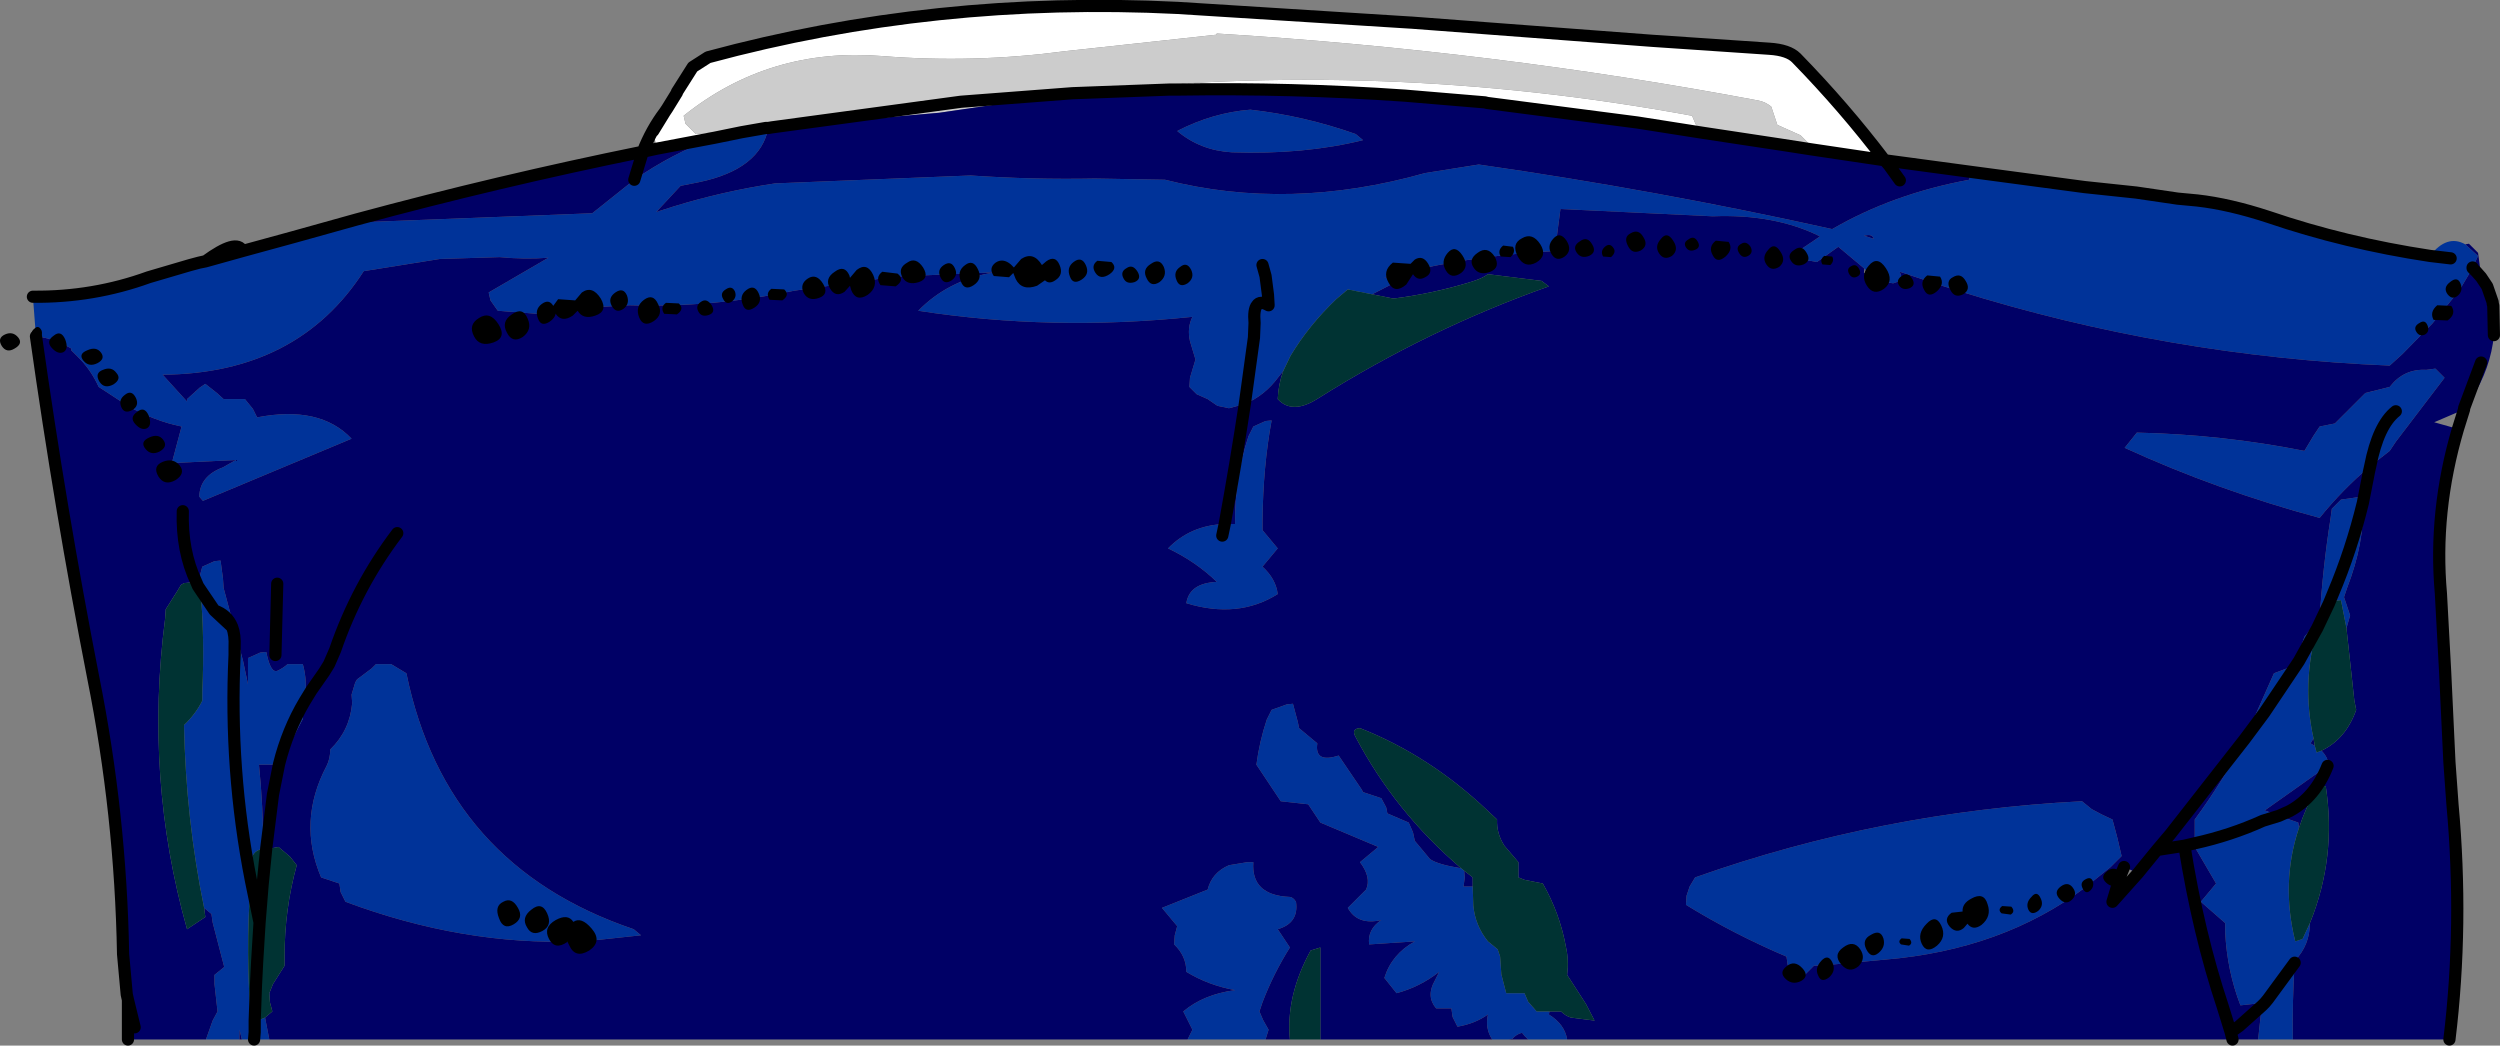 <?xml version="1.0" encoding="UTF-8" standalone="no"?>
<svg xmlns:xlink="http://www.w3.org/1999/xlink" height="85.8px" width="205.15px" xmlns="http://www.w3.org/2000/svg">
  <rect width="100%" height="100%" fill="#808080" stroke="none"/>
  <g transform="matrix(1.0, 0.0, 0.0, 1.0, 102.6, 94.3)">
    <path d="M59.1 -80.2 L68.45 -78.95 72.7 -78.5 76.1 -78.0 77.7 -77.85 Q80.35 -77.55 83.55 -76.5 89.85 -74.35 96.8 -73.3 98.2 -75.1 99.7 -74.25 L100.75 -73.3 100.3 -72.35 100.3 -72.3 99.2 -70.45 97.0 -67.75 94.55 -65.25 93.5 -64.3 Q75.3 -65.05 58.05 -70.45 L56.6 -70.9 53.3 -72.0 53.5 -71.35 53.5 -71.3 52.75 -71.05 51.25 -71.3 50.8 -71.8 50.4 -72.25 48.25 -74.05 46.5 -72.8 45.4 -73.0 45.35 -73.05 44.75 -73.55 46.75 -74.9 Q43.05 -76.75 37.95 -76.55 L25.45 -77.15 25.0 -73.7 Q17.45 -73.3 11.0 -71.5 L11.2 -71.5 11.75 -71.05 10.0 -70.15 9.0 -70.35 8.0 -70.55 7.05 -69.75 Q4.8 -67.6 3.3 -65.1 L2.7 -63.85 2.3 -63.35 Q1.2 -61.85 -0.45 -61.15 L0.3 -66.6 0.35 -67.8 Q0.25 -68.9 0.55 -69.25 0.8 -69.65 1.5 -69.25 L1.45 -70.1 1.25 -71.65 1.0 -72.55 1.25 -71.65 1.45 -70.1 1.5 -69.25 Q0.8 -69.65 0.55 -69.25 0.25 -68.9 0.35 -67.8 L0.3 -66.6 -0.45 -61.15 -1.75 -60.8 -2.7 -61.0 -3.5 -61.55 -4.4 -61.95 -5.0 -62.55 -4.95 -63.3 -4.5 -64.8 -4.95 -66.3 Q-5.2 -67.4 -4.75 -68.3 -16.3 -67.1 -27.25 -68.8 -24.85 -71.25 -21.3 -71.9 L-21.05 -71.95 -29.15 -71.6 -37.4 -70.45 Q-44.1 -69.05 -50.95 -69.25 L-55.45 -69.0 -57.9 -68.5 -61.75 -68.8 -62.35 -69.65 -62.5 -70.3 -57.6 -73.15 Q-59.5 -73.0 -61.6 -73.2 L-66.5 -73.05 -72.75 -72.05 Q-78.15 -63.65 -89.25 -63.55 L-87.25 -61.35 -87.25 -61.55 -86.2 -62.5 -85.75 -62.8 -84.8 -62.05 -84.25 -61.55 -82.5 -61.55 -81.85 -60.75 -81.5 -60.05 Q-76.35 -61.05 -73.75 -58.3 L-85.95 -53.2 -86.25 -53.55 Q-86.2 -55.25 -84.3 -55.95 L-83.25 -56.55 -88.5 -56.3 -87.7 -59.3 Q-89.9 -59.75 -92.05 -60.95 L-94.5 -62.55 Q-95.1 -63.85 -96.0 -64.8 L-96.75 -65.55 -96.75 -65.7 Q-98.2 -66.55 -99.65 -66.7 L-99.9 -69.95 Q-94.95 -69.9 -90.4 -71.55 L-87.0 -72.55 -86.25 -72.75 -85.8 -72.85 -85.75 -72.85 -82.7 -73.7 -78.5 -74.85 -73.3 -76.3 -73.25 -76.05 -54.0 -76.8 -50.55 -79.55 Q-47.45 -81.7 -43.95 -83.0 L-41.75 -83.45 -39.75 -83.8 -39.55 -83.8 -39.75 -83.8 -41.75 -83.45 -43.95 -83.0 -42.35 -83.6 -39.55 -83.85 -39.55 -83.8 Q-40.2 -80.4 -45.25 -79.35 L-46.75 -79.05 -48.75 -76.9 -47.35 -77.35 Q-43.3 -78.6 -39.0 -79.25 L-22.95 -79.9 Q-17.9 -79.55 -12.75 -79.65 L-7.0 -79.55 Q3.2 -76.95 14.35 -80.1 L18.75 -80.8 Q33.35 -78.7 47.75 -75.5 52.75 -78.4 59.0 -79.55 L59.1 -80.2 M85.55 -9.0 L82.7 -9.0 83.0 -11.75 83.05 -12.0 81.25 -11.8 Q80.15 -14.65 80.0 -17.8 L80.0 -18.55 78.0 -20.3 79.25 -21.8 77.5 -24.8 77.5 -25.1 77.5 -26.3 77.5 -27.05 Q79.85 -30.25 81.6 -33.65 L84.0 -39.05 85.85 -39.75 86.0 -39.8 86.05 -40.05 86.25 -41.3 86.5 -42.05 87.75 -43.55 Q88.0 -47.7 88.65 -51.8 L88.75 -52.55 89.5 -53.3 91.25 -53.55 91.3 -53.05 Q91.45 -49.8 90.0 -46.05 L89.75 -45.3 90.0 -44.55 90.25 -43.8 89.95 -42.75 89.5 -45.05 89.0 -45.0 88.5 -44.75 88.85 -45.6 Q90.35 -49.15 91.3 -53.05 90.35 -49.15 88.85 -45.6 L88.5 -44.75 88.0 -44.55 87.85 -43.85 87.75 -43.55 87.55 -42.75 Q86.25 -38.2 87.25 -33.7 L87.0 -33.3 87.35 -33.1 87.5 -32.55 87.9 -32.7 Q88.4 -32.2 88.5 -31.55 L88.4 -31.45 83.25 -27.8 84.4 -27.35 86.0 -26.8 86.05 -26.35 Q84.55 -21.85 85.75 -17.05 L86.35 -17.25 86.95 -18.55 Q86.95 -16.75 85.7 -15.45 L85.7 -15.3 Q85.5 -12.15 85.55 -9.0 M26.0 -9.0 L22.8 -9.0 22.5 -9.3 22.3 -9.55 Q21.85 -9.45 21.5 -9.05 L21.15 -9.0 19.85 -9.0 Q19.25 -9.9 19.5 -11.05 18.45 -10.3 17.0 -10.05 L16.6 -10.85 16.5 -11.55 15.25 -11.55 Q14.4 -12.55 15.15 -13.85 L15.5 -14.55 Q13.9 -13.3 12.0 -12.8 L11.0 -14.05 Q11.6 -16.0 13.5 -17.05 L9.75 -16.8 Q9.6 -18.05 10.75 -18.8 8.8 -18.35 8.0 -19.8 L9.5 -21.3 Q9.95 -22.3 9.0 -23.55 L10.5 -24.8 5.75 -26.8 4.75 -28.3 2.5 -28.55 0.5 -31.55 Q0.75 -33.45 1.35 -35.25 L1.75 -36.05 3.0 -36.5 3.5 -36.55 3.9 -35.05 4.0 -34.55 5.5 -33.3 Q5.25 -31.65 7.25 -32.3 L9.15 -29.5 9.25 -29.3 10.75 -28.8 11.15 -28.05 11.25 -27.55 13.0 -26.8 13.35 -26.0 13.5 -25.3 14.75 -23.8 Q15.4 -23.35 17.3 -23.05 L17.55 -22.85 17.6 -22.3 17.5 -21.55 18.25 -21.55 18.3 -20.0 Q18.45 -18.35 19.5 -17.05 L20.3 -16.4 20.5 -15.8 20.6 -14.35 21.0 -12.8 22.0 -12.8 22.5 -12.8 22.8 -12.1 23.5 -11.3 24.55 -11.3 24.5 -11.05 Q25.8 -10.25 26.0 -9.0 M1.25 -9.0 L-5.15 -9.0 -4.75 -9.8 -5.5 -11.3 Q-3.85 -12.7 -1.25 -13.05 -3.45 -13.45 -5.25 -14.55 -5.25 -15.85 -6.25 -16.8 L-6.2 -17.55 -6.0 -18.3 -7.25 -19.8 -3.5 -21.3 Q-3.15 -22.7 -1.75 -23.3 L-0.25 -23.55 0.25 -23.55 Q0.05 -20.85 3.2 -20.7 3.5 -20.7 3.75 -20.3 4.0 -18.55 2.25 -18.05 L3.25 -16.55 Q1.9 -14.4 1.0 -12.05 L0.75 -11.3 1.05 -10.6 1.5 -9.8 1.25 -9.0 M-80.5 -9.0 L-81.75 -9.0 -82.75 -9.0 -82.95 -9.8 -82.95 -9.0 -85.7 -9.0 -85.15 -10.55 -84.75 -11.3 -85.0 -13.55 -85.0 -14.3 -84.2 -14.95 -85.15 -18.6 -85.25 -19.3 -85.85 -19.8 Q-87.35 -27.1 -87.5 -34.8 -86.55 -35.7 -86.0 -36.8 L-86.0 -37.55 Q-85.8 -41.95 -86.15 -45.9 L-86.25 -46.55 -86.2 -47.05 -86.0 -47.8 -85.0 -48.25 -84.5 -48.3 -84.3 -46.8 -84.25 -46.05 -82.65 -40.05 -82.25 -38.15 -82.25 -39.55 -82.25 -40.3 -81.25 -40.75 -80.75 -40.8 Q-80.4 -39.05 -79.85 -39.25 -79.4 -39.45 -79.0 -39.8 L-77.75 -39.8 Q-77.35 -38.4 -77.6 -36.75 -79.0 -34.4 -79.7 -31.6 -79.0 -34.4 -77.6 -36.75 L-77.8 -36.0 -77.75 -35.3 -79.7 -31.6 -79.75 -31.55 -81.35 -31.55 Q-81.0 -28.15 -81.0 -24.65 -82.05 -24.5 -82.0 -23.3 L-82.0 -22.0 Q-83.8 -31.15 -83.35 -40.55 L-83.35 -41.2 Q-83.3 -42.2 -83.55 -42.85 L-85.0 -44.2 -86.15 -45.9 -85.0 -44.2 -83.55 -42.85 Q-83.3 -42.2 -83.35 -41.2 L-83.35 -40.55 Q-83.8 -31.15 -82.0 -22.0 L-82.05 -21.8 Q-82.45 -15.95 -82.0 -10.55 L-81.7 -10.55 -81.7 -10.5 -81.7 -9.6 -81.75 -9.0 -81.7 -9.6 -81.7 -10.5 -81.7 -10.55 Q-81.25 -10.6 -80.85 -10.8 L-80.5 -9.0 M50.55 -74.9 L51.15 -74.7 Q51.05 -75.15 50.35 -74.95 L50.55 -74.9 M-2.1 -51.3 L-1.25 -51.3 Q-1.3 -55.05 -0.15 -58.5 L0.25 -59.3 1.25 -59.75 1.75 -59.8 Q1.05 -56.05 1.0 -51.55 L1.0 -50.8 2.25 -49.3 1.0 -47.8 Q2.1 -46.8 2.25 -45.55 -1.0 -43.5 -5.25 -44.8 -5.0 -46.45 -2.75 -46.55 -4.45 -48.2 -6.75 -49.3 -4.9 -51.2 -2.1 -51.3 L-2.3 -50.35 -2.1 -51.3 M91.9 -56.05 Q89.6 -54.1 87.75 -51.8 79.4 -54.05 71.75 -57.55 L72.75 -58.8 Q79.7 -58.65 86.5 -57.3 L87.25 -58.55 87.75 -59.3 89.0 -59.55 90.75 -61.3 91.5 -62.05 93.5 -62.55 Q94.65 -64.05 96.5 -63.95 L97.25 -64.05 98.0 -63.3 94.0 -58.05 93.5 -57.3 91.9 -56.05 Q92.55 -59.4 94.0 -60.55 92.55 -59.4 91.9 -56.05 M8.65 -83.3 L9.25 -82.8 Q4.4 -81.6 -1.5 -81.8 -4.1 -81.95 -6.0 -83.55 -3.1 -85.05 0.0 -85.3 4.4 -84.8 8.65 -83.3 M36.5 -22.3 Q51.75 -27.7 68.25 -28.55 L69.05 -27.9 Q69.85 -27.45 70.75 -27.05 L71.15 -25.55 71.5 -24.05 70.6 -23.15 68.55 -21.5 Q61.7 -16.35 52.05 -15.55 L47.25 -15.1 46.25 -15.05 45.9 -14.7 45.5 -14.3 44.9 -14.4 44.7 -14.45 44.6 -14.5 44.1 -15.1 44.0 -15.8 Q39.65 -17.65 35.75 -20.05 L35.8 -20.8 36.05 -21.55 36.5 -22.3 M98.5 -73.1 L96.8 -73.3 98.5 -73.1 M87.55 -42.75 L86.05 -40.05 87.55 -42.75 M84.4 -27.35 L83.1 -26.95 Q80.45 -25.75 77.5 -25.1 80.45 -25.75 83.1 -26.95 L84.4 -27.35 M81.6 -33.65 L83.2 -35.8 85.85 -39.75 83.2 -35.8 81.6 -33.65 M85.7 -15.3 L83.5 -12.3 83.25 -12.0 83.0 -11.75 83.25 -12.0 83.5 -12.3 85.7 -15.3 M-85.0 -44.2 Q-83.95 -43.85 -83.55 -42.85 -83.95 -43.85 -85.0 -44.2 M-7.0 -71.65 L-15.65 -71.95 -7.0 -71.65 M-69.25 -39.05 Q-66.0 -23.25 -50.6 -18.05 L-50.0 -17.55 -54.65 -17.05 -55.25 -17.05 Q-64.6 -16.7 -74.25 -20.3 L-74.65 -21.1 -74.75 -21.8 -76.25 -22.3 Q-78.2 -26.9 -75.8 -31.45 -75.5 -32.05 -75.5 -32.8 -73.9 -34.35 -73.7 -36.6 L-73.75 -37.3 -73.45 -38.3 -73.3 -38.55 -72.1 -39.45 -71.75 -39.8 -71.0 -39.8 -70.5 -39.8 -69.25 -39.05" fill="#003399" fill-rule="evenodd" stroke="none"/>
    <path d="M-48.05 -85.1 L-47.85 -85.4 -47.05 -86.7 -47.05 -86.75 -45.75 -88.8 -44.5 -89.6 Q-25.85 -94.65 -5.95 -93.65 L13.1 -92.45 13.15 -92.45 33.0 -90.95 42.6 -90.3 Q44.15 -90.2 44.8 -89.55 48.75 -85.5 52.05 -81.15 L46.0 -82.05 45.85 -82.5 45.15 -83.2 43.25 -84.05 43.0 -84.8 42.75 -85.55 Q42.25 -85.95 41.7 -86.05 20.0 -90.15 -2.75 -91.55 L-2.8 -91.45 -15.2 -90.1 Q-22.7 -89.1 -30.2 -89.7 -39.45 -90.45 -46.5 -84.8 L-46.35 -84.15 -45.5 -83.3 -42.35 -83.6 -43.95 -83.0 -48.7 -82.1 -49.0 -83.55 -48.05 -85.1 M37.15 -83.4 L31.75 -84.25 19.45 -85.85 19.25 -85.9 12.7 -86.45 Q3.4 -87.1 -5.95 -86.95 L-6.65 -86.95 -14.6 -86.65 Q10.6 -89.55 36.25 -84.8 L36.55 -84.1 37.15 -83.4 M-39.25 -83.85 L-39.55 -83.8 -39.55 -83.85 -39.25 -83.85" fill="#ffffff" fill-rule="evenodd" stroke="none"/>
    <path d="M-42.35 -83.6 L-45.5 -83.3 -46.35 -84.15 -46.5 -84.8 Q-39.45 -90.45 -30.2 -89.7 -22.7 -89.1 -15.2 -90.1 L-2.8 -91.45 -2.75 -91.55 Q20.0 -90.15 41.7 -86.05 42.25 -85.95 42.75 -85.55 L43.0 -84.8 43.25 -84.05 45.15 -83.2 45.85 -82.5 46.0 -82.05 46.0 -81.8 44.55 -81.85 37.25 -83.3 37.15 -83.4 43.75 -82.4 46.0 -82.05 43.75 -82.4 37.15 -83.4 36.55 -84.1 36.25 -84.8 Q10.6 -89.55 -14.6 -86.65 L-25.5 -85.05 -39.25 -83.85 -23.75 -85.95 -14.6 -86.65 -23.75 -85.95 -39.25 -83.85 -39.55 -83.85 -42.35 -83.6" fill="#cccccc" fill-rule="evenodd" stroke="none"/>
    <path d="M99.7 -74.25 L100.0 -74.3 100.75 -73.55 100.95 -72.05 101.0 -71.55 101.0 -71.3 101.5 -70.8 101.75 -70.55 101.95 -69.5 101.95 -69.4 102.0 -69.2 102.0 -69.15 102.05 -66.8 Q101.8 -64.1 100.2 -61.55 L99.75 -60.8 99.6 -60.7 97.15 -59.65 99.1 -59.1 Q97.1 -52.3 97.7 -45.6 L98.05 -39.15 98.4 -31.75 98.65 -28.3 Q99.55 -18.45 98.4 -9.0 L85.55 -9.0 Q85.5 -12.15 85.7 -15.3 L85.7 -15.45 Q86.95 -16.75 86.95 -18.55 89.15 -23.95 88.25 -29.8 87.6 -29.8 87.45 -29.55 86.6 -28.0 86.05 -26.35 L86.0 -26.8 84.4 -27.35 85.3 -27.75 Q87.4 -28.9 88.4 -31.45 87.4 -28.9 85.3 -27.75 L84.4 -27.35 83.25 -27.8 88.4 -31.45 88.5 -31.55 Q88.4 -32.2 87.9 -32.7 89.9 -33.65 90.75 -36.05 L90.6 -36.8 89.95 -42.75 90.25 -43.8 90.0 -44.55 89.75 -45.3 90.0 -46.05 Q91.45 -49.8 91.3 -53.05 L91.8 -55.6 91.9 -56.05 91.8 -55.6 91.3 -53.05 91.25 -53.55 89.5 -53.3 88.75 -52.55 88.65 -51.8 Q88.0 -47.7 87.75 -43.55 L86.5 -42.05 86.25 -41.3 86.05 -40.05 85.85 -39.75 86.05 -40.05 86.0 -39.8 85.85 -39.75 84.0 -39.05 81.6 -33.65 Q79.85 -30.25 77.5 -27.05 L77.5 -26.3 77.5 -25.1 77.5 -24.8 79.25 -21.8 78.0 -20.3 80.0 -18.55 80.0 -17.8 Q80.15 -14.65 81.25 -11.8 L83.05 -12.0 83.0 -11.75 81.15 -10.1 80.45 -9.6 79.8 -11.7 Q77.8 -17.7 76.65 -24.9 L77.5 -25.1 76.65 -24.9 Q77.8 -17.7 79.8 -11.7 L80.45 -9.6 81.15 -10.1 83.0 -11.75 82.7 -9.0 80.6 -9.0 26.0 -9.0 Q25.8 -10.25 24.5 -11.05 L24.55 -11.3 25.5 -11.3 Q25.85 -10.95 26.3 -10.8 L28.25 -10.55 27.55 -11.9 26.0 -14.3 Q26.15 -15.5 25.9 -16.6 25.4 -19.35 24.0 -21.8 L22.5 -22.1 22.0 -22.3 22.0 -22.8 22.0 -23.55 20.85 -24.9 Q20.2 -25.9 20.25 -27.05 L19.45 -27.8 Q14.7 -32.3 9.0 -34.55 8.3 -34.5 8.6 -33.9 11.85 -27.7 17.3 -23.05 15.4 -23.35 14.75 -23.8 L13.5 -25.3 13.35 -26.0 13.0 -26.8 11.25 -27.55 11.15 -28.05 10.75 -28.8 9.25 -29.3 9.15 -29.5 7.25 -32.3 Q5.25 -31.65 5.5 -33.3 L4.0 -34.55 3.9 -35.05 3.5 -36.55 3.0 -36.5 1.75 -36.05 1.35 -35.25 Q0.75 -33.45 0.5 -31.55 L2.5 -28.55 4.75 -28.3 5.75 -26.8 10.5 -24.8 9.0 -23.55 Q9.95 -22.3 9.5 -21.3 L8.0 -19.8 Q8.8 -18.35 10.75 -18.8 9.6 -18.05 9.75 -16.8 L13.5 -17.05 Q11.6 -16.0 11.0 -14.05 L12.0 -12.8 Q13.9 -13.3 15.5 -14.55 L15.15 -13.85 Q14.4 -12.55 15.25 -11.55 L16.5 -11.55 16.6 -10.85 17.0 -10.05 Q18.45 -10.3 19.5 -11.05 19.25 -9.9 19.85 -9.0 L5.75 -9.0 5.75 -16.55 4.95 -16.3 Q2.9 -12.55 3.25 -9.0 L1.25 -9.0 1.5 -9.8 1.05 -10.6 0.75 -11.3 1.0 -12.05 Q1.9 -14.4 3.25 -16.55 L2.25 -18.05 Q4.0 -18.55 3.75 -20.3 3.5 -20.7 3.2 -20.7 0.05 -20.85 0.25 -23.55 L-0.25 -23.55 -1.75 -23.3 Q-3.15 -22.7 -3.5 -21.3 L-7.25 -19.8 -6.0 -18.3 -6.2 -17.55 -6.25 -16.8 Q-5.25 -15.85 -5.25 -14.55 -3.45 -13.45 -1.25 -13.05 -3.85 -12.7 -5.5 -11.3 L-4.75 -9.8 -5.15 -9.0 -80.5 -9.0 -80.85 -10.8 -80.25 -11.3 -80.45 -12.05 -80.5 -12.8 -80.2 -13.55 -79.25 -15.05 -79.25 -15.8 Q-79.25 -19.7 -78.25 -23.3 L-78.8 -24.0 -79.75 -24.8 -80.25 -24.7 -80.75 -24.7 -80.2 -29.1 -79.7 -31.6 -80.2 -29.1 -80.75 -24.7 -81.0 -24.65 Q-81.0 -28.15 -81.35 -31.55 L-79.75 -31.55 -79.7 -31.6 -77.75 -35.3 -77.8 -36.0 -77.6 -36.75 Q-77.35 -38.4 -77.75 -39.8 L-79.0 -39.8 Q-79.4 -39.45 -79.85 -39.25 -80.4 -39.05 -80.75 -40.8 L-81.25 -40.75 -82.25 -40.3 -82.25 -39.55 -82.25 -38.15 -82.65 -40.05 -84.25 -46.05 -84.3 -46.8 -84.5 -48.3 -85.0 -48.25 -86.0 -47.8 -86.2 -47.05 -86.25 -46.55 -86.5 -46.55 -87.5 -46.45 -87.75 -46.3 -88.05 -45.8 -89.0 -44.3 -89.05 -43.55 Q-90.75 -30.45 -87.25 -18.05 L-85.75 -19.05 -85.85 -19.8 -85.25 -19.3 -85.15 -18.6 -84.2 -14.95 -85.0 -14.3 -85.0 -13.55 -84.75 -11.3 -85.15 -10.55 -85.7 -9.0 -92.1 -9.0 -92.1 -12.25 -92.2 -12.7 -92.5 -16.0 Q-92.7 -27.45 -94.95 -38.7 -97.65 -52.5 -99.65 -66.7 -98.2 -66.55 -96.75 -65.7 L-96.75 -65.55 -96.0 -64.8 Q-95.1 -63.85 -94.5 -62.55 L-92.05 -60.95 Q-89.9 -59.75 -87.7 -59.3 L-88.5 -56.3 -83.25 -56.55 -84.3 -55.95 Q-86.2 -55.25 -86.25 -53.55 L-85.95 -53.2 -73.75 -58.3 Q-76.35 -61.05 -81.5 -60.05 L-81.85 -60.75 -82.5 -61.55 -84.25 -61.55 -84.8 -62.05 -85.75 -62.8 -86.2 -62.5 -87.25 -61.55 -87.25 -61.35 -89.25 -63.55 Q-78.15 -63.65 -72.75 -72.05 L-66.5 -73.05 -61.6 -73.2 Q-59.5 -73.0 -57.6 -73.15 L-62.5 -70.3 -62.35 -69.65 -61.75 -68.8 -57.9 -68.5 -55.45 -69.0 -50.95 -69.25 Q-44.1 -69.05 -37.4 -70.45 L-29.15 -71.6 -21.05 -71.95 -21.3 -71.9 Q-24.85 -71.25 -27.25 -68.8 -16.3 -67.1 -4.75 -68.3 -5.2 -67.4 -4.95 -66.3 L-4.5 -64.8 -4.95 -63.3 -5.0 -62.55 -4.4 -61.95 -3.5 -61.55 -2.7 -61.0 -1.75 -60.8 -0.45 -61.15 Q1.2 -61.85 2.3 -63.35 L2.7 -63.85 Q2.3 -62.75 2.25 -61.55 3.45 -60.25 5.55 -61.6 14.6 -67.3 24.5 -70.8 L23.9 -71.25 19.5 -71.8 Q19.05 -71.45 18.05 -71.15 14.95 -70.2 11.75 -69.8 L10.0 -70.15 11.75 -71.05 11.2 -71.5 11.0 -71.5 Q17.45 -73.3 25.0 -73.7 L25.45 -77.15 37.95 -76.55 Q43.05 -76.75 46.75 -74.9 L44.75 -73.55 45.35 -73.05 45.4 -73.0 46.5 -72.8 48.25 -74.05 50.4 -72.25 50.35 -71.9 50.8 -71.8 51.25 -71.3 52.75 -71.05 53.5 -71.3 53.5 -71.35 53.3 -72.0 56.6 -70.9 58.05 -70.45 Q75.3 -65.05 93.5 -64.3 L94.55 -65.25 97.0 -67.75 99.2 -70.45 100.3 -72.3 100.3 -72.35 100.75 -73.3 99.7 -74.25 M22.8 -9.0 L21.15 -9.0 21.5 -9.05 Q21.85 -9.45 22.3 -9.55 L22.5 -9.3 22.8 -9.0 M-82.75 -9.0 L-82.95 -9.0 -82.95 -9.8 -82.75 -9.0 M-73.3 -76.3 Q-61.65 -79.45 -49.85 -81.85 L-48.7 -82.1 -43.95 -83.0 Q-47.45 -81.7 -50.55 -79.55 L-54.0 -76.8 -73.25 -76.05 -73.3 -76.3 M52.05 -81.15 L59.1 -80.2 59.0 -79.55 Q52.75 -78.4 47.75 -75.5 33.35 -78.7 18.75 -80.8 L14.35 -80.1 Q3.2 -76.95 -7.0 -79.55 L-12.75 -79.65 Q-17.9 -79.55 -22.95 -79.9 L-39.0 -79.25 Q-43.3 -78.6 -47.35 -77.35 L-48.75 -76.9 -46.75 -79.05 -45.25 -79.35 Q-40.2 -80.4 -39.55 -83.8 L-39.25 -83.85 -25.5 -85.05 -14.6 -86.65 -6.65 -86.95 -5.95 -86.95 Q3.4 -87.1 12.7 -86.45 L19.25 -85.9 19.45 -85.85 31.75 -84.25 37.15 -83.4 37.25 -83.3 44.55 -81.85 46.0 -81.8 46.0 -82.05 52.05 -81.15 51.95 -80.65 52.4 -80.75 52.05 -81.15 M53.3 -79.5 L52.4 -80.75 53.3 -79.5 M-50.55 -79.55 L-49.85 -81.85 -50.55 -79.55 M50.55 -74.9 L50.35 -74.95 Q51.05 -75.15 51.15 -74.7 L50.55 -74.9 M-2.1 -51.3 Q-1.2 -56.2 -0.45 -61.15 -1.2 -56.2 -2.1 -51.3 -4.9 -51.2 -6.75 -49.3 -4.45 -48.2 -2.75 -46.55 -5.0 -46.45 -5.25 -44.8 -1.0 -43.5 2.25 -45.55 2.1 -46.8 1.0 -47.8 L2.25 -49.3 1.0 -50.8 1.0 -51.55 Q1.05 -56.05 1.75 -59.8 L1.25 -59.75 0.25 -59.3 -0.15 -58.5 Q-1.3 -55.05 -1.25 -51.3 L-2.1 -51.3 M91.9 -56.05 L93.5 -57.3 94.0 -58.05 98.0 -63.3 97.25 -64.05 96.5 -63.95 Q94.65 -64.05 93.5 -62.55 L91.5 -62.05 90.75 -61.3 89.0 -59.55 87.75 -59.3 87.25 -58.55 86.5 -57.3 Q79.7 -58.65 72.75 -58.8 L71.75 -57.55 Q79.4 -54.05 87.75 -51.8 89.6 -54.1 91.9 -56.05 M8.65 -83.3 Q4.4 -84.8 0.0 -85.3 -3.1 -85.05 -6.0 -83.55 -4.1 -81.95 -1.5 -81.8 4.4 -81.6 9.25 -82.8 L8.65 -83.3 M17.55 -22.85 L18.25 -22.3 18.25 -21.55 17.5 -21.55 17.6 -22.3 17.55 -22.85 M36.5 -22.3 L36.05 -21.55 35.8 -20.8 35.75 -20.05 Q39.65 -17.65 44.0 -15.8 L44.1 -15.1 44.6 -14.5 44.7 -14.45 44.9 -14.4 45.5 -14.3 45.9 -14.7 46.25 -15.05 47.25 -15.1 52.05 -15.55 Q61.7 -16.35 68.55 -21.5 L70.6 -23.15 71.5 -24.05 71.15 -25.55 70.75 -27.05 Q69.85 -27.45 69.05 -27.9 L68.25 -28.55 Q51.75 -27.7 36.5 -22.3 M76.65 -24.9 L74.4 -24.55 75.5 -25.85 81.6 -33.65 75.5 -25.85 74.4 -24.55 76.65 -24.9 M71.7 -23.15 L71.35 -22.3 70.75 -20.3 72.85 -22.65 71.7 -23.15 M80.6 -9.0 L80.45 -9.6 80.6 -9.0 M74.4 -24.55 L72.85 -22.65 74.4 -24.55 M101.0 -71.55 L100.6 -72.0 100.3 -72.3 100.6 -72.0 101.0 -71.55 M101.95 -69.5 L101.5 -70.8 101.95 -69.5 M99.6 -60.7 L99.6 -60.8 101.0 -64.55 99.6 -60.8 99.6 -60.7 M87.25 -33.7 L87.35 -33.1 87.0 -33.3 87.25 -33.7 M-70.0 -50.55 Q-73.3 -46.2 -75.1 -40.95 L-75.6 -39.8 -76.0 -39.15 -76.35 -38.65 -77.05 -37.65 -77.6 -36.75 -77.05 -37.65 -76.35 -38.65 -76.0 -39.15 -75.6 -39.8 -75.1 -40.95 Q-73.3 -46.2 -70.0 -50.55 M-87.6 -52.35 Q-87.7 -49.1 -86.5 -46.55 -87.7 -49.1 -87.6 -52.35 M-91.55 -10.0 L-92.1 -12.25 -91.55 -10.0 M-7.0 -71.65 L-15.65 -71.95 -7.0 -71.65 M-69.25 -39.05 L-70.5 -39.8 -71.0 -39.8 -71.75 -39.8 -72.1 -39.45 -73.3 -38.55 -73.45 -38.3 -73.75 -37.3 -73.7 -36.6 Q-73.9 -34.35 -75.5 -32.8 -75.5 -32.05 -75.8 -31.45 -78.2 -26.9 -76.25 -22.3 L-74.75 -21.8 -74.65 -21.1 -74.25 -20.3 Q-64.6 -16.7 -55.25 -17.05 L-54.65 -17.05 -50.0 -17.55 -50.6 -18.05 Q-66.0 -23.25 -69.25 -39.05 M-79.85 -46.4 L-80.0 -40.55 -79.85 -46.4" fill="#000066" fill-rule="evenodd" stroke="none"/>
    <path d="M5.75 -9.0 L3.25 -9.0 Q2.9 -12.55 4.95 -16.3 L5.75 -16.55 5.75 -9.0 M10.0 -70.15 L11.75 -69.8 Q14.95 -70.2 18.05 -71.15 19.05 -71.45 19.5 -71.8 L23.9 -71.25 24.5 -70.8 Q14.6 -67.3 5.55 -61.6 3.45 -60.25 2.25 -61.55 2.3 -62.75 2.7 -63.85 L3.3 -65.1 Q4.8 -67.6 7.05 -69.75 L8.0 -70.55 9.0 -70.35 10.0 -70.15 M89.95 -42.75 L90.6 -36.8 90.75 -36.05 Q89.9 -33.65 87.9 -32.7 L87.5 -32.55 87.35 -33.1 87.25 -33.7 Q86.25 -38.2 87.55 -42.75 L87.75 -43.55 87.85 -43.85 88.0 -44.55 88.5 -44.75 89.0 -45.0 89.5 -45.05 89.95 -42.75 M86.05 -26.35 Q86.6 -28.0 87.45 -29.55 87.6 -29.8 88.25 -29.8 89.15 -23.95 86.95 -18.55 L86.35 -17.25 85.75 -17.05 Q84.55 -21.85 86.05 -26.35 M17.3 -23.05 Q11.85 -27.7 8.6 -33.9 8.3 -34.5 9.0 -34.55 14.7 -32.3 19.45 -27.8 L20.25 -27.05 Q20.2 -25.9 20.85 -24.9 L22.0 -23.55 22.0 -22.8 22.0 -22.3 22.5 -22.1 24.0 -21.8 Q25.4 -19.35 25.9 -16.6 26.15 -15.5 26.0 -14.3 L27.55 -11.9 28.25 -10.55 26.3 -10.8 Q25.85 -10.95 25.5 -11.3 L24.55 -11.3 23.5 -11.3 22.8 -12.1 22.5 -12.8 22.0 -12.8 21.0 -12.8 20.6 -14.35 20.5 -15.8 20.3 -16.4 19.5 -17.05 Q18.45 -18.35 18.3 -20.0 L18.25 -21.55 18.25 -22.3 17.55 -22.85 17.3 -23.05 M87.55 -42.75 L88.5 -44.75 87.55 -42.75 M-86.5 -46.55 L-86.25 -46.55 -86.15 -45.9 -86.35 -46.2 -86.5 -46.55 -86.35 -46.2 -86.15 -45.9 Q-85.8 -41.95 -86.0 -37.55 L-86.0 -36.8 Q-86.55 -35.7 -87.5 -34.8 -87.35 -27.1 -85.85 -19.8 L-85.75 -19.05 -87.25 -18.05 Q-90.75 -30.45 -89.05 -43.55 L-89.0 -44.3 -88.05 -45.8 -87.75 -46.3 -87.5 -46.45 -86.5 -46.55 M-81.7 -10.55 L-82.0 -10.55 Q-82.45 -15.95 -82.05 -21.8 L-82.0 -22.0 -81.3 -18.6 -81.5 -15.35 -81.6 -13.35 -81.7 -10.55 -81.6 -13.35 -81.5 -15.35 -81.3 -18.6 -82.0 -22.0 -82.0 -23.3 Q-82.05 -24.5 -81.0 -24.65 L-80.75 -24.7 -80.25 -24.7 -79.75 -24.8 -78.8 -24.0 -78.25 -23.3 Q-79.25 -19.7 -79.25 -15.8 L-79.25 -15.05 -80.2 -13.55 -80.5 -12.8 -80.45 -12.05 -80.25 -11.3 -80.85 -10.8 Q-81.25 -10.6 -81.7 -10.55 M-81.3 -18.6 L-81.05 -21.7 -80.75 -24.7 -81.05 -21.7 -81.3 -18.6" fill="#003333" fill-rule="evenodd" stroke="none"/>
    <path d="M59.1 -80.2 L68.45 -78.95 72.7 -78.5 76.1 -78.0 77.7 -77.85 Q80.35 -77.55 83.55 -76.5 89.85 -74.35 96.8 -73.3 L98.5 -73.1 M101.0 -71.55 L101.5 -70.8 101.95 -69.5 101.95 -69.4 102.0 -69.2 102.0 -69.15 102.05 -66.8 M99.6 -60.7 L99.1 -59.1 Q97.1 -52.3 97.7 -45.6 L98.05 -39.15 98.4 -31.75 98.65 -28.3 Q99.55 -18.45 98.4 -9.0 M-92.1 -9.0 L-92.1 -12.25 -92.2 -12.7 -92.5 -16.0 Q-92.7 -27.45 -94.95 -38.7 -97.65 -52.5 -99.65 -66.7 M-99.9 -69.95 Q-94.95 -69.9 -90.4 -71.55 L-87.0 -72.55 -86.25 -72.75 -85.75 -72.85 Q-83.15 -74.75 -82.7 -73.7 L-78.5 -74.85 -73.3 -76.3 Q-61.65 -79.45 -49.85 -81.85 -49.15 -83.65 -48.05 -85.1 L-47.85 -85.4 -47.05 -86.7 -47.05 -86.75 -45.75 -88.8 -44.5 -89.6 Q-25.85 -94.65 -5.95 -93.65 L13.1 -92.45 13.15 -92.45 33.0 -90.95 42.6 -90.3 Q44.15 -90.2 44.8 -89.55 48.75 -85.5 52.05 -81.15 L59.1 -80.2 M-39.55 -83.8 L-39.75 -83.8 -41.75 -83.45 -43.95 -83.0 -48.7 -82.1 -49.85 -81.85 -50.55 -79.55 M46.0 -82.05 L52.05 -81.15 52.4 -80.75 53.3 -79.5 M37.15 -83.4 L31.75 -84.25 19.45 -85.85 19.25 -85.9 12.7 -86.45 Q3.4 -87.1 -5.95 -86.95 L-6.65 -86.95 -14.6 -86.65 -23.75 -85.95 -39.25 -83.85 -39.55 -83.8 M37.15 -83.4 L43.75 -82.4 46.0 -82.05 M100.3 -72.3 L100.3 -72.35 M-0.45 -61.15 Q-1.2 -56.2 -2.1 -51.3 L-2.3 -50.35 M91.9 -56.05 L91.8 -55.6 91.3 -53.05 Q90.35 -49.15 88.85 -45.6 L88.5 -44.75 87.55 -42.75 86.05 -40.05 85.85 -39.75 83.2 -35.8 81.6 -33.65 75.5 -25.85 74.4 -24.55 76.65 -24.9 Q77.8 -17.7 79.8 -11.7 L80.45 -9.6 81.15 -10.1 83.0 -11.75 83.25 -12.0 83.5 -12.3 85.7 -15.3 M88.4 -31.45 Q87.4 -28.9 85.3 -27.75 L84.4 -27.35 83.1 -26.95 Q80.45 -25.75 77.5 -25.1 L76.65 -24.9 M1.0 -72.55 L1.25 -71.65 1.45 -70.1 1.5 -69.25 Q0.8 -69.65 0.55 -69.25 0.25 -68.9 0.35 -67.8 L0.3 -66.6 -0.45 -61.15 M72.85 -22.65 L70.75 -20.3 71.35 -22.3 71.7 -23.15 M72.85 -22.65 L74.4 -24.55 M80.45 -9.6 L80.6 -9.0 M100.3 -72.3 L100.6 -72.0 101.0 -71.55 M101.0 -64.55 L99.6 -60.8 99.6 -60.7 M94.0 -60.55 Q92.55 -59.4 91.9 -56.05 M-82.7 -73.7 L-85.75 -72.85 -85.8 -72.85 -86.25 -72.75 M-77.6 -36.75 L-77.05 -37.65 -76.35 -38.65 -76.0 -39.15 -75.6 -39.8 -75.1 -40.95 Q-73.3 -46.2 -70.0 -50.55 M-86.5 -46.55 L-86.35 -46.2 -86.15 -45.9 -85.0 -44.2 -83.55 -42.85 Q-83.95 -43.85 -85.0 -44.2 M-86.5 -46.55 Q-87.7 -49.1 -87.6 -52.35 M-82.0 -22.0 Q-83.8 -31.15 -83.35 -40.55 L-83.35 -41.2 Q-83.3 -42.2 -83.55 -42.85 M-81.7 -10.55 L-81.6 -13.35 -81.5 -15.35 -81.3 -18.6 -82.0 -22.0 M-79.7 -31.6 Q-79.0 -34.4 -77.6 -36.75 M-79.7 -31.6 L-80.2 -29.1 -80.75 -24.7 -81.05 -21.7 -81.3 -18.6 M-92.1 -12.25 L-91.55 -10.0 M-81.7 -10.55 L-81.7 -10.5 -81.7 -9.6 -81.75 -9.0 M-48.05 -85.1 L-49.0 -83.55 M-80.0 -40.55 L-79.85 -46.4" fill="none" stroke="#000000" stroke-linecap="round" stroke-linejoin="round" stroke-width="1.0"/>
    <path d="M58.5 -70.15 Q57.8 -69.8 57.45 -70.5 57.05 -71.25 57.65 -71.55 58.3 -71.95 58.7 -71.25 59.15 -70.55 58.5 -70.15 M56.35 -70.4 Q55.65 -69.8 55.3 -70.5 54.9 -71.2 55.55 -71.7 L56.6 -71.6 Q57.0 -71.0 56.35 -70.4 M52.15 -72.3 Q52.85 -71.25 52.0 -70.6 51.15 -70.0 50.6 -70.85 50.05 -71.7 50.75 -72.5 51.45 -73.35 52.15 -72.3 M53.25 -70.85 Q52.95 -71.3 53.45 -71.65 53.95 -72.0 54.3 -71.45 54.65 -70.9 54.1 -70.65 53.55 -70.45 53.25 -70.85 M49.8 -71.6 Q49.4 -71.4 49.15 -71.8 48.9 -72.25 49.3 -72.45 49.7 -72.7 49.95 -72.25 50.2 -71.8 49.8 -71.6 M47.6 -72.55 L46.95 -72.6 Q46.7 -73.0 47.1 -73.3 L47.75 -73.25 Q47.95 -72.9 47.6 -72.55 M40.85 -73.3 Q40.4 -73.05 40.1 -73.55 39.8 -74.05 40.3 -74.3 40.7 -74.55 41.05 -74.05 41.3 -73.55 40.85 -73.3 M42.35 -72.6 Q41.95 -73.2 42.5 -73.8 43.0 -74.45 43.5 -73.65 44.0 -72.9 43.4 -72.4 42.75 -72.0 42.35 -72.6 M44.4 -72.85 Q44.0 -73.4 44.65 -73.8 45.25 -74.25 45.65 -73.55 46.05 -72.9 45.4 -72.6 44.75 -72.35 44.4 -72.85 M23.8 -74.25 Q24.4 -73.3 23.45 -72.75 22.5 -72.25 21.95 -73.25 21.4 -74.3 22.3 -74.75 23.15 -75.25 23.8 -74.25 M25.95 -74.55 Q26.45 -73.75 25.8 -73.25 25.15 -72.8 24.75 -73.4 24.3 -74.1 24.85 -74.7 25.4 -75.35 25.95 -74.55 M28.05 -74.25 Q28.45 -73.6 27.8 -73.3 27.15 -73.05 26.8 -73.55 26.4 -74.1 27.05 -74.5 27.65 -74.95 28.05 -74.25 M32.25 -74.85 Q32.7 -74.15 32.05 -73.75 31.35 -73.4 31.0 -74.1 30.6 -74.85 31.2 -75.15 31.85 -75.55 32.25 -74.85 M34.7 -74.55 Q35.2 -73.8 34.6 -73.3 33.95 -72.9 33.55 -73.5 33.15 -74.1 33.7 -74.7 34.2 -75.35 34.7 -74.55 M39.25 -74.45 Q39.65 -73.85 39.0 -73.25 38.3 -72.65 37.95 -73.35 37.55 -74.05 38.2 -74.55 L39.25 -74.45 M36.7 -74.5 Q37.0 -74.0 36.5 -73.8 36.0 -73.6 35.75 -74.0 35.5 -74.4 35.95 -74.65 36.4 -75.0 36.7 -74.5 M16.05 -72.1 Q15.6 -72.85 16.2 -73.55 16.8 -74.25 17.4 -73.35 18.0 -72.45 17.3 -71.9 16.5 -71.35 16.05 -72.1 M18.35 -72.3 Q17.85 -73.0 18.65 -73.55 19.45 -74.15 20.05 -73.25 20.55 -72.35 19.7 -72.0 18.8 -71.65 18.35 -72.3 M14.35 -71.55 Q13.75 -71.2 13.35 -71.8 L12.8 -70.95 Q11.85 -70.15 11.35 -71.1 10.8 -72.05 11.7 -72.75 L13.15 -72.65 13.5 -73.0 Q14.15 -73.4 14.6 -72.65 15.05 -71.9 14.35 -71.55 M28.95 -73.25 Q28.7 -73.7 29.1 -74.05 29.5 -74.4 29.8 -73.95 30.05 -73.6 29.6 -73.2 L28.95 -73.25 M20.55 -73.25 Q20.25 -73.75 20.75 -74.15 L21.55 -74.05 Q21.8 -73.6 21.35 -73.2 L20.55 -73.25 M60.5 -20.1 Q60.85 -19.1 60.0 -18.4 59.3 -17.9 58.85 -18.5 L58.55 -18.15 Q57.95 -17.65 57.4 -18.25 56.85 -18.9 57.55 -19.4 L58.45 -19.5 Q58.4 -20.15 59.15 -20.55 60.2 -21.15 60.5 -20.1 M51.55 -16.1 Q50.95 -15.6 50.55 -16.4 50.15 -17.2 50.95 -17.6 51.7 -18.05 51.95 -17.3 52.15 -16.6 51.55 -16.1 M54.05 -16.7 L53.4 -16.8 Q53.1 -17.05 53.45 -17.3 L54.1 -17.25 Q54.4 -16.9 54.05 -16.7 M55.5 -18.5 Q56.25 -19.3 56.7 -18.35 57.15 -17.4 56.35 -16.7 55.5 -16.0 55.1 -16.85 54.7 -17.7 55.5 -18.5 M44.0 -15.0 Q44.65 -15.55 45.3 -14.85 45.9 -14.2 45.2 -13.8 44.5 -13.45 43.95 -13.95 43.35 -14.5 44.0 -15.0 M48.5 -15.15 Q47.8 -15.95 48.65 -16.55 49.5 -17.2 50.05 -16.4 50.55 -15.65 49.9 -15.0 49.15 -14.4 48.5 -15.15 M47.5 -14.1 Q46.85 -13.6 46.6 -14.25 46.3 -14.85 46.85 -15.45 47.4 -16.05 47.75 -15.35 48.1 -14.65 47.5 -14.1 M71.4 -21.7 Q70.75 -21.4 70.25 -21.85 69.7 -22.35 70.3 -22.8 70.9 -23.3 71.5 -22.65 72.05 -22.05 71.4 -21.7 M69.15 -21.95 Q69.25 -21.5 68.9 -21.2 68.55 -20.9 68.3 -21.4 68.05 -21.9 68.55 -22.15 69.0 -22.4 69.15 -21.95 M67.4 -20.45 Q66.9 -20.0 66.4 -20.55 65.9 -21.1 66.5 -21.55 67.1 -22.0 67.5 -21.45 67.9 -20.9 67.4 -20.45 M63.85 -19.65 Q63.6 -20.2 64.1 -20.7 64.55 -21.25 64.85 -20.6 65.15 -20.0 64.65 -19.55 64.1 -19.15 63.85 -19.65 M61.65 -19.35 Q61.3 -19.65 61.7 -19.95 L62.45 -19.9 Q62.8 -19.5 62.4 -19.25 L61.65 -19.35 M99.1 -70.05 Q98.65 -69.65 98.25 -70.15 97.85 -70.7 98.45 -71.15 99.05 -71.65 99.3 -71.05 99.55 -70.45 99.1 -70.05 M97.4 -69.25 L98.55 -69.2 Q99.0 -68.55 98.25 -68.0 L97.1 -68.05 Q96.75 -68.7 97.4 -69.25 M95.95 -67.8 Q96.4 -68.1 96.6 -67.6 96.8 -67.1 96.4 -66.85 95.95 -66.65 95.7 -67.05 95.4 -67.5 95.95 -67.8 M-102.2 -66.85 Q-101.55 -67.15 -101.1 -66.6 -100.7 -66.1 -101.4 -65.7 -102.05 -65.3 -102.45 -65.9 -102.85 -66.55 -102.2 -66.85 M-98.35 -65.75 Q-98.85 -66.3 -98.2 -66.75 -97.6 -67.25 -97.25 -66.45 -96.95 -65.65 -97.4 -65.4 -97.85 -65.2 -98.35 -65.75 M-99.4 -66.6 Q-99.8 -66.4 -99.95 -66.75 -100.1 -67.1 -99.75 -67.35 -99.45 -67.65 -99.2 -67.2 -99.05 -66.8 -99.4 -66.6 M-94.45 -63.0 Q-94.85 -63.7 -94.15 -63.95 -93.45 -64.25 -93.05 -63.7 -92.6 -63.2 -93.3 -62.75 -94.05 -62.35 -94.45 -63.0 M-95.75 -64.7 Q-96.2 -65.25 -95.45 -65.55 -94.7 -65.9 -94.3 -65.35 -93.95 -64.85 -94.6 -64.5 -95.3 -64.15 -95.75 -64.7 M-91.35 -60.5 Q-90.75 -61.0 -90.4 -60.2 -90.1 -59.4 -90.55 -59.15 -91.0 -58.95 -91.5 -59.5 -92.0 -60.05 -91.35 -60.5 M-92.65 -60.9 Q-92.9 -61.5 -92.35 -61.9 -91.8 -62.35 -91.45 -61.65 -91.15 -61.0 -91.75 -60.65 -92.4 -60.3 -92.65 -60.9 M-89.5 -57.25 Q-90.2 -56.9 -90.65 -57.45 -91.15 -58.05 -90.35 -58.4 -89.6 -58.75 -89.2 -58.2 -88.8 -57.65 -89.5 -57.25 M-87.85 -56.1 Q-87.35 -55.45 -88.2 -54.9 -89.1 -54.4 -89.6 -55.2 -90.1 -56.05 -89.25 -56.4 -88.4 -56.75 -87.85 -56.1 M-24.25 -72.3 Q-23.95 -71.7 -24.5 -71.3 -25.1 -70.9 -25.4 -71.5 -25.75 -72.15 -25.15 -72.55 -24.55 -72.95 -24.25 -72.3 M-23.75 -71.2 Q-24.1 -72.05 -23.4 -72.55 -22.75 -73.05 -22.35 -72.2 -21.95 -71.4 -22.7 -70.9 -23.45 -70.4 -23.75 -71.2 M-20.9 -72.75 Q-20.3 -73.15 -19.65 -72.6 L-19.4 -72.35 -18.8 -73.05 Q-17.8 -73.7 -17.1 -72.55 L-16.75 -72.85 Q-16.0 -73.4 -15.65 -72.55 -15.3 -71.75 -16.0 -71.3 -16.5 -70.95 -16.85 -71.3 L-17.5 -70.85 Q-18.75 -70.4 -19.25 -71.4 L-19.45 -71.9 -19.8 -71.55 -21.05 -71.65 Q-21.5 -72.3 -20.9 -72.75 M-30.35 -70.9 Q-30.8 -71.55 -30.2 -72.0 L-28.95 -71.85 Q-28.3 -71.35 -29.1 -70.8 L-30.35 -70.9 M-28.55 -71.55 Q-28.95 -72.3 -28.15 -72.75 -27.45 -73.25 -26.85 -72.35 -26.3 -71.45 -27.2 -71.15 -28.15 -70.85 -28.55 -71.55 M-32.3 -72.15 Q-31.45 -72.8 -30.95 -71.75 -30.5 -70.75 -31.4 -70.1 -32.35 -69.5 -32.75 -70.5 L-32.85 -70.85 -33.3 -70.35 Q-34.05 -69.85 -34.5 -70.65 -34.95 -71.45 -34.1 -72.0 -33.3 -72.6 -32.9 -71.7 L-32.85 -71.5 -32.3 -72.15 M-35.4 -69.85 Q-36.25 -69.55 -36.65 -70.25 -37.0 -71.0 -36.3 -71.45 -35.6 -71.9 -35.05 -71.0 -34.55 -70.15 -35.4 -69.85 M-39.45 -69.7 Q-39.8 -70.25 -39.3 -70.6 L-38.25 -70.55 Q-37.75 -70.1 -38.4 -69.65 L-39.45 -69.7 M-5.75 -72.4 Q-5.2 -72.85 -4.85 -72.15 -4.55 -71.5 -5.15 -71.05 -5.8 -70.65 -6.05 -71.3 -6.35 -72.0 -5.75 -72.4 M-7.45 -71.15 Q-8.15 -70.7 -8.5 -71.45 -8.9 -72.2 -8.15 -72.65 -7.45 -73.15 -7.1 -72.4 -6.8 -71.65 -7.45 -71.15 M-9.5 -71.15 Q-10.15 -70.95 -10.4 -71.45 -10.7 -72.0 -10.15 -72.3 -9.65 -72.65 -9.25 -72.0 -8.9 -71.4 -9.5 -71.15 M-11.4 -72.8 Q-10.85 -72.3 -11.55 -71.8 -12.3 -71.3 -12.7 -71.9 -13.1 -72.5 -12.55 -72.9 L-11.4 -72.8 M-14.8 -71.6 Q-15.1 -72.35 -14.5 -72.8 -13.85 -73.3 -13.5 -72.55 -13.15 -71.8 -13.85 -71.35 -14.55 -70.9 -14.8 -71.6 M-63.7 -66.7 Q-64.2 -67.65 -63.3 -68.2 -62.4 -68.8 -61.7 -67.7 -61.0 -66.6 -62.1 -66.2 -63.25 -65.8 -63.7 -66.7 M-45.3 -68.75 Q-45.55 -69.25 -45.05 -69.55 -44.6 -69.85 -44.2 -69.25 -43.85 -68.65 -44.45 -68.45 -45.05 -68.25 -45.3 -68.75 M-43.05 -70.55 Q-42.55 -70.9 -42.3 -70.4 -42.1 -69.9 -42.55 -69.55 -43.0 -69.25 -43.25 -69.75 -43.55 -70.25 -43.05 -70.55 M-41.65 -69.3 Q-41.95 -70.05 -41.35 -70.5 -40.7 -71.0 -40.35 -70.25 -40.0 -69.5 -40.7 -69.05 -41.4 -68.6 -41.65 -69.3 M-48.6 -69.35 Q-48.15 -68.5 -48.95 -67.95 -49.8 -67.4 -50.15 -68.25 -50.5 -69.15 -49.75 -69.7 -49.0 -70.25 -48.6 -69.35 M-48.1 -68.55 Q-48.45 -69.1 -47.95 -69.45 L-46.9 -69.4 Q-46.4 -68.95 -47.05 -68.5 L-48.1 -68.55 M-55.6 -68.4 Q-56.5 -67.8 -57.0 -68.55 L-57.0 -68.6 Q-57.05 -68.2 -57.5 -67.9 -58.2 -67.45 -58.45 -68.15 -58.75 -68.9 -58.15 -69.35 -57.55 -69.8 -57.2 -69.2 L-56.8 -69.75 -55.4 -69.65 -54.85 -70.3 Q-54.0 -70.9 -53.3 -69.8 -52.7 -68.75 -53.75 -68.4 -54.75 -68.05 -55.2 -68.8 L-55.6 -68.4 M-52.4 -69.2 Q-52.75 -69.85 -52.1 -70.3 -51.45 -70.75 -51.15 -70.05 -50.9 -69.35 -51.45 -68.95 -52.05 -68.55 -52.4 -69.2 M-59.3 -68.15 Q-58.9 -67.25 -59.7 -66.65 -60.55 -66.1 -61.0 -67.0 -61.5 -67.9 -60.6 -68.5 -59.7 -69.15 -59.3 -68.15 M-61.3 -20.3 Q-60.6 -20.7 -60.1 -19.8 -59.6 -18.95 -60.45 -18.45 -61.3 -17.95 -61.65 -18.95 -62.05 -19.95 -61.3 -20.3 M-57.7 -19.35 Q-57.25 -18.35 -58.1 -17.9 -58.95 -17.45 -59.35 -18.2 -59.85 -19.0 -59.0 -19.65 -58.15 -20.35 -57.7 -19.35 M-57.55 -17.25 Q-58.05 -18.2 -57.0 -18.8 -56.0 -19.35 -55.55 -18.65 -54.9 -19.1 -54.05 -18.1 -53.15 -17.05 -54.25 -16.3 -55.4 -15.6 -55.9 -16.75 L-56.05 -17.05 -56.05 -17.0 Q-57.05 -16.3 -57.55 -17.25" fill="#000000" fill-rule="evenodd" stroke="none"/>
  </g>
</svg>
